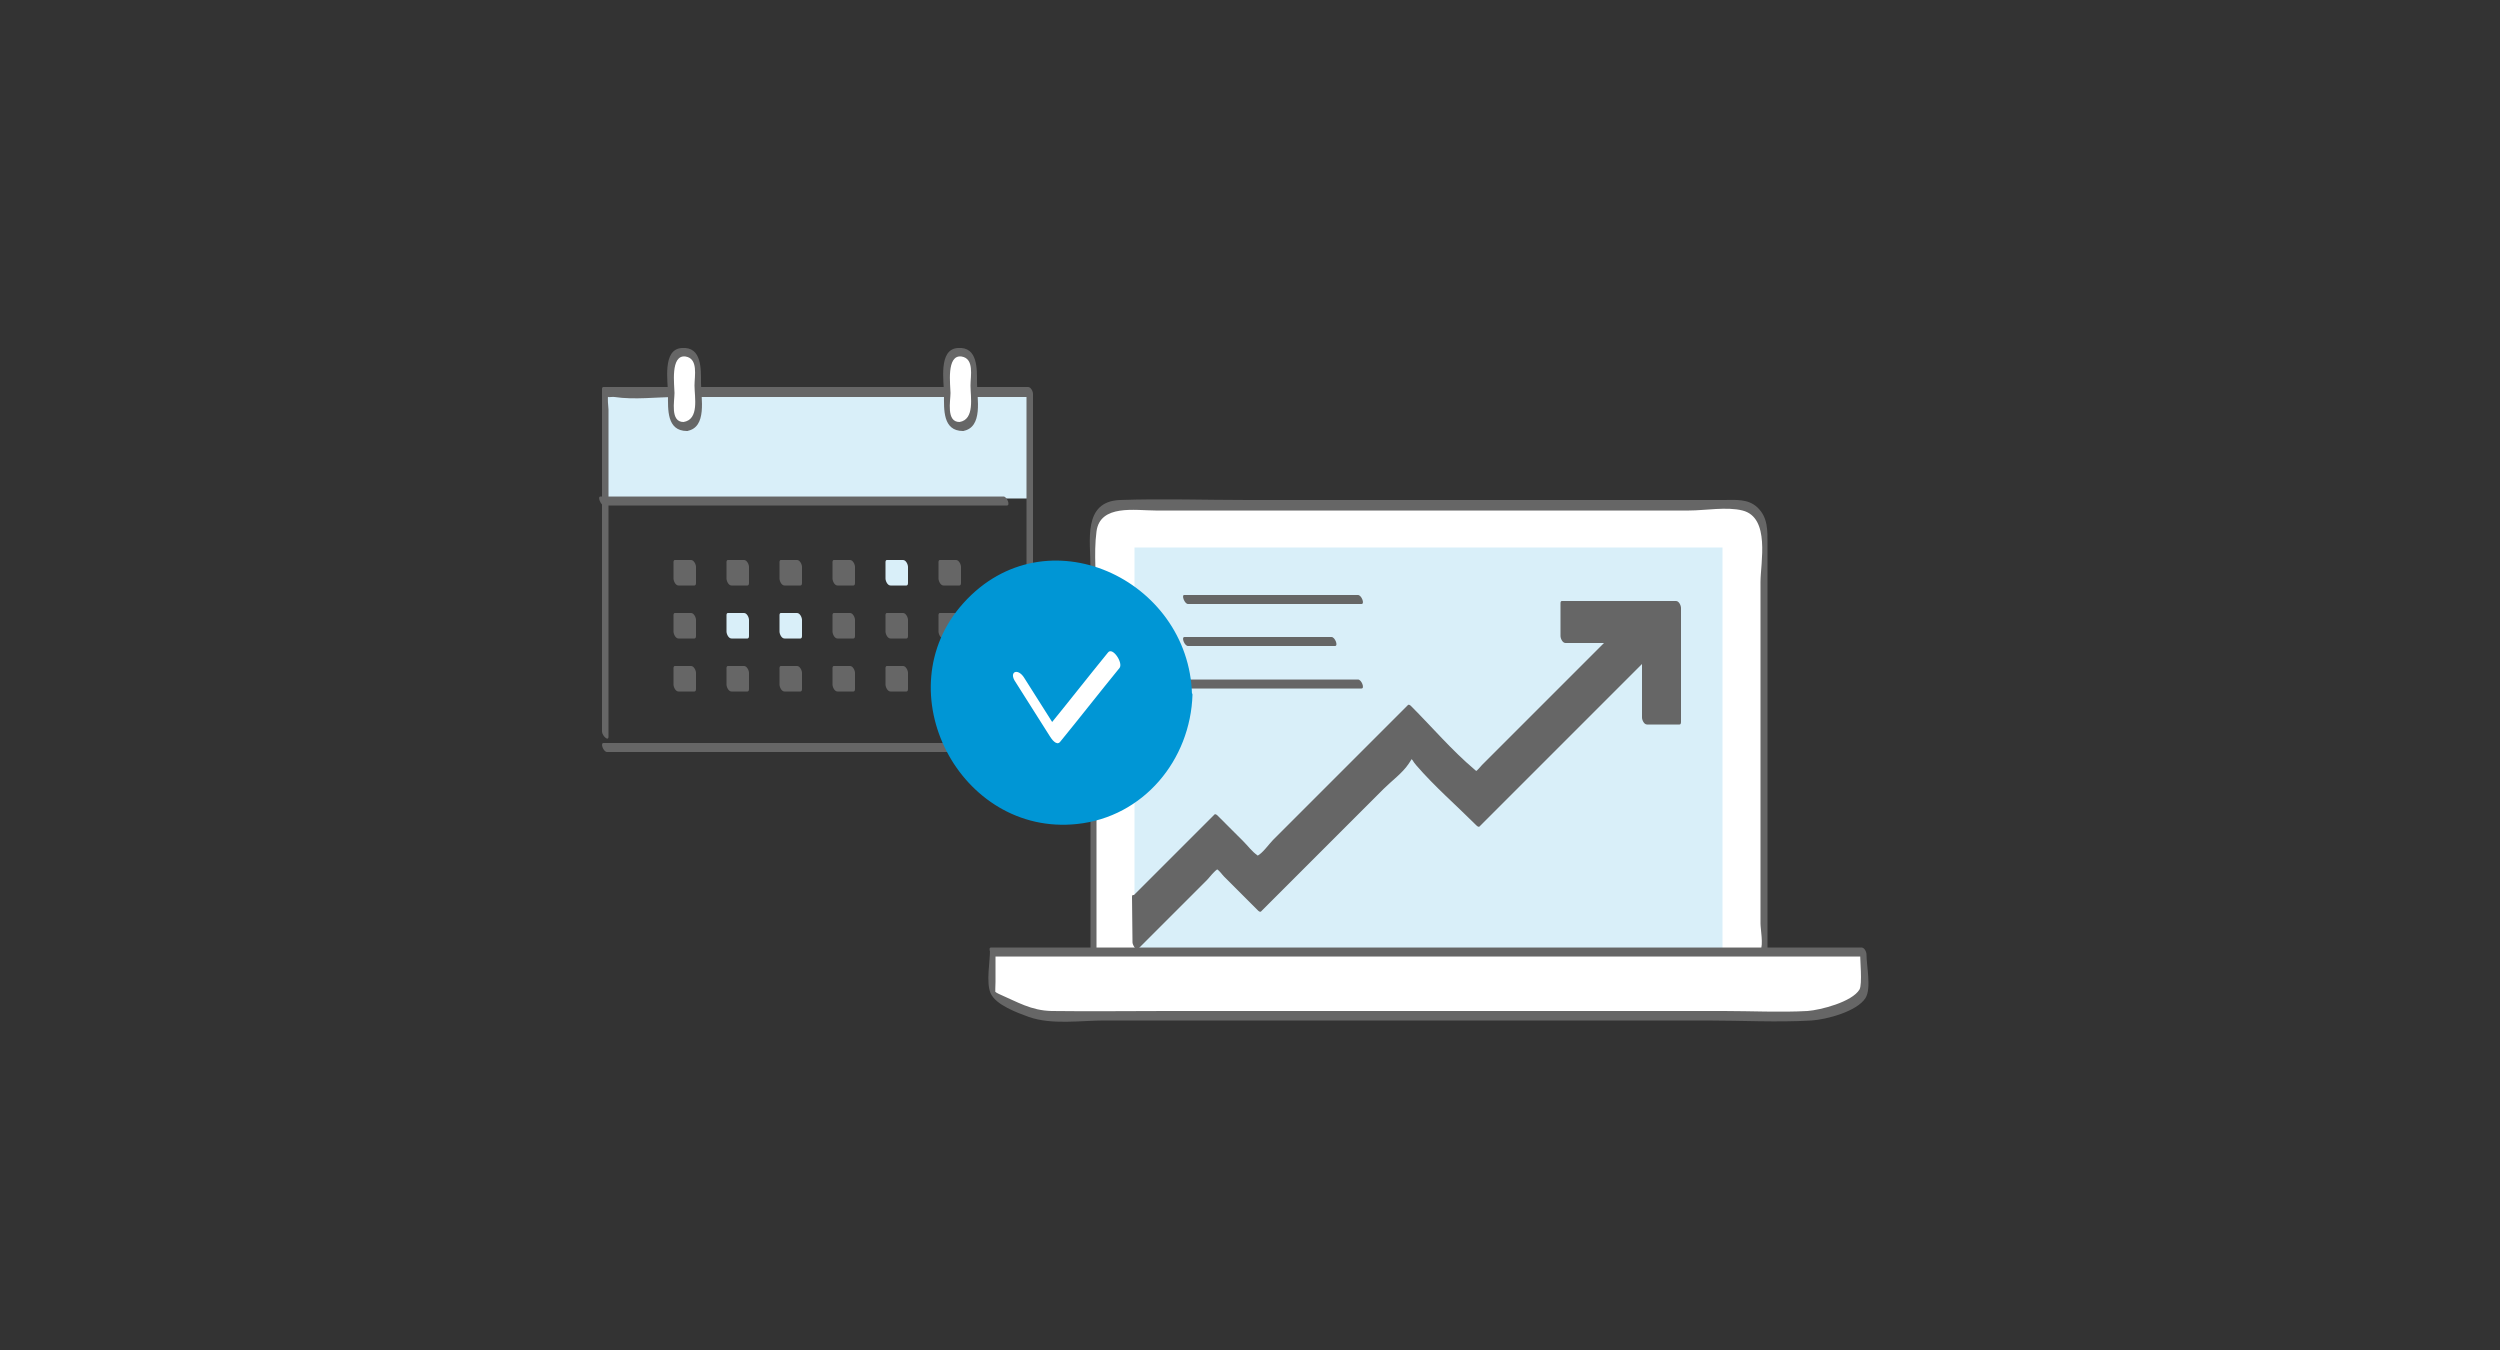<?xml version="1.0" encoding="utf-8"?>
<!-- Generator: Adobe Illustrator 22.0.1, SVG Export Plug-In . SVG Version: 6.00 Build 0)  -->
<svg version="1.1" id="Layer_1" xmlns="http://www.w3.org/2000/svg" xmlns:xlink="http://www.w3.org/1999/xlink" x="0px" y="0px"
	 viewBox="0 0 500 270" style="enable-background:new 0 0 500 270;" xml:space="preserve">
<rect x="0" y="0" width="500" height="270" fill="#333333" stroke="none"/>
<style type="text/css">
	.st0{fill:#D9EFF9;}
	.st1{fill:#FFFFFF;}
	.st2{fill:#666666;}
	.st3{fill:#D9EFF9;stroke:#D9EFF9;stroke-width:3;stroke-miterlimit:10;}
	.st4{fill:#0096D5;}
</style>
<g>
	<g>
		<path class="st1" d="M218.7,190.9v-85c0-2.5,2.1-4.6,4.6-4.6h125c2.5,0,4.6,2.1,4.6,4.6v85H218.7z"/>
		<g>
			<path class="st2" d="M219.3,191.3c0-13.8,0-27.7,0-41.5c0-9.8,0-19.7,0-29.5c0-4.5-0.6-9.5,0-14c0.7-5.5,7.8-4.2,11.8-4.2
				c7.4,0,14.8,0,22.1,0c20.1,0,40.3,0,60.4,0c8.1,0,16.1,0,24.2,0c3.2,0,7.6-0.8,10.7,0c5.6,1.4,3.6,10.5,3.6,14.3
				c0,9.5,0,18.9,0,28.4c0,9.8,0,19.7,0,29.5c0,3.5,0,6.9,0,10.4c0,1.1,0.6,4.3,0,5.3c0.3-0.5-0.1-0.1-1.3-0.2c-1.8-0.2-3.8,0-5.7,0
				c-7.1,0-14.1,0-21.2,0c-34.5,0-68.9,0-103.4,0c-0.7,0-1.5,0-2.2,0c-0.7,0,0,1.8,0.7,1.8c39.2,0,78.3,0,117.5,0
				c5.6,0,11.1,0,16.7,0c0.3,0,0.3-0.3,0.3-0.5c0-22.9,0-45.8,0-68.7c0-4.5,0-9,0-13.6c0-2.7,0.1-5.3-2-7.3
				c-1.9-1.8-4.4-1.5-6.8-1.5c-4,0-8,0-12,0c-27.7,0-55.4,0-83.1,0c-8.5,0-17.1-0.3-25.6,0c-7.5,0.3-5.9,8.2-5.9,13.5
				c0,25.5,0,51.1,0,76.6C218,191.1,219.3,192.5,219.3,191.3z"/>
		</g>
	</g>
</g>
<rect x="228.4" y="111" class="st3" width="114.6" height="77.6"/>
<g>
	<g>
		<path class="st1" d="M198.7,190.5v8.2c0,0,6,4.5,10.4,4.5h55.4h42.4h55.4c4.4,0,10.4-4.5,10.4-4.5v-8.2H198.7z"/>
		<g>
			<path class="st2" d="M198,190c0,2.4-0.8,6.4,0.1,8.6c1,2.4,5.5,4,7.7,4.8c4.6,1.6,10.3,0.7,15,0.7c14.6,0,29.2,0,43.8,0
				c25.6,0,51.1,0,76.7,0c7,0,14.1,0.4,21,0c3-0.2,9.1-1.8,10.8-4.5c1.2-1.9,0.2-6.4,0.2-8.7c0-0.5-0.4-1.4-1-1.4
				c-19.5,0-39.1,0-58.6,0c-31.3,0-62.7,0-94,0c-7.2,0-14.3,0-21.5,0c-0.7,0,0,1.8,0.7,1.8c19.5,0,39.1,0,58.6,0c31.3,0,62.7,0,94,0
				c7.2,0,14.3,0,21.5,0c-0.3-0.5-0.7-0.9-1-1.4c0,2.1,0.5,6.9-0.1,8c-1.5,2.5-7.8,4.1-10.4,4.3c-5.5,0.3-11.2,0-16.7,0
				c-12.8,0-25.6,0-38.4,0c-24.4,0-48.7,0-73.1,0c-7.6,0-15.3,0.1-23,0c-4.1-0.1-6.8-1.8-10.5-3.4c-1.4-0.6-0.9-1.3-0.7,0.2
				c-0.1-0.8,0-1.8,0-2.6c0-1.8,0-3.7,0-5.5C199.3,190.3,198,188.9,198,190z"/>
		</g>
	</g>
</g>
<g>
	<g>
		<polygon class="st2" points="226.9,180.1 243,163.9 251.5,172.4 281.9,142.1 295.3,155.5 328,122.8 332.6,127.4 295.3,164.7 
			281.9,151.3 251.5,181.6 243,173.1 227,189.1 		"/>
		<g>
			<path class="st2" d="M227.5,180.8c4.6-4.6,9.2-9.2,13.7-13.7c0.5-0.5,1.5-2,2.2-2.2c0.5-0.2-1.1-0.3-0.3,0
				c0.5,0.2,1.1,1.1,1.5,1.5c2.3,2.3,4.5,4.5,6.8,6.8c0.2,0.2,0.5,0.4,0.7,0.1c8.1-8.1,16.2-16.2,24.4-24.4c1.6-1.6,3.8-3.2,5-5
				c1-1.4,0.3-1.2,1.5,0.2c3.7,4.3,8.1,8.1,12.1,12.1c0.2,0.2,0.5,0.4,0.7,0.1c6.5-6.5,13-13,19.5-19.5c3.7-3.7,7.4-7.4,11.1-11.1
				c0.4-0.4,1.5-2,2.1-2.1c-1,0.2,0.6,1.1,1.3,1.8c0.9,0.9,1.8,1.8,2.6,2.6c-0.1-0.5-0.3-1-0.4-1.4c-9.3,9.3-18.7,18.7-28,28
				c-2.2,2.2-4.4,4.4-6.6,6.6c-0.7,0.7-1.3,1.5-2,2c-0.9,0.7-0.2,0.5-0.1,0.5c-0.7-0.2-1.8-1.8-2.3-2.3c-1.5-1.5-3-3-4.6-4.6
				c-2.1-2.1-4.2-4.2-6.4-6.4c-0.2-0.2-0.5-0.4-0.7-0.1c-7.1,7.1-14.2,14.2-21.3,21.3c-1.9,1.9-3.8,3.8-5.6,5.6
				c-0.8,0.8-2.1,2.7-3.2,3.2c-0.3,0.1,0.9,0.5,0-0.2c-1-0.7-1.8-1.8-2.7-2.7c-1.7-1.7-3.5-3.5-5.2-5.2c-0.2-0.2-0.5-0.4-0.7-0.1
				c-5.3,5.3-10.7,10.7-16,16c0.4,0.4,0.8,0.8,1.2,1.2c0-3-0.1-6.1-0.1-9.1c0-0.6-1.3-2-1.3-0.9c0,3,0.1,6.1,0.1,9.1
				c0,0.4,0.7,1.8,1.2,1.2c4.6-4.6,9.1-9.1,13.7-13.7c0.5-0.5,1.5-1.9,2.2-2.2c0.5-0.2-1.1-0.3-0.3,0c0.5,0.2,1.1,1.1,1.5,1.5
				c2.3,2.3,4.5,4.5,6.8,6.8c0.2,0.2,0.5,0.4,0.7,0.1c8.1-8.1,16.2-16.2,24.4-24.4c1.6-1.6,3.8-3.2,5-5c1-1.4,0.3-1.2,1.5,0.2
				c3.7,4.3,8.1,8.1,12.1,12.1c0.2,0.2,0.5,0.4,0.7,0.1c12.4-12.4,24.9-24.9,37.3-37.3c0.3-0.3-0.2-1.2-0.4-1.4
				c-1.5-1.5-3.1-3.1-4.6-4.6c-0.2-0.2-0.5-0.4-0.7-0.1c-8.5,8.5-17.1,17.1-25.6,25.6c-1.9,1.9-3.7,3.7-5.6,5.6
				c-0.3,0.3-0.9,1.1-1.3,1.3c-0.1,0,0.9,0.5-0.2-0.4c-4.5-3.8-8.5-8.5-12.7-12.7c-0.2-0.2-0.5-0.4-0.7-0.1
				c-7.1,7.1-14.2,14.2-21.3,21.3c-1.9,1.9-3.8,3.8-5.6,5.6c-0.8,0.8-2.1,2.7-3.2,3.2c-0.3,0.1,0.9,0.5,0-0.2
				c-1-0.7-1.8-1.8-2.7-2.7c-1.7-1.7-3.5-3.5-5.2-5.2c-0.2-0.2-0.5-0.4-0.7-0.1c-5.4,5.4-10.8,10.8-16.1,16.1
				C225.9,179.7,226.9,181.4,227.5,180.8z"/>
		</g>
	</g>
</g>
<g>
	<g>
		<polygon class="st2" points="335.5,144 329,144 329,127.7 312.7,127.7 312.7,121.2 335.5,121.2 		"/>
		<g>
			<path class="st2" d="M335.2,143c-2.2,0-4.3,0-6.5,0c0.3,0.5,0.7,0.9,1,1.4c0-5.4,0-10.8,0-16.3c0-0.5-0.4-1.4-1-1.4
				c-5.4,0-10.8,0-16.3,0c0.3,0.5,0.7,0.9,1,1.4c0-1.2,0-2.5,0-3.7c0-0.4-0.2-1.9,0-2.2c0.6-1.1-0.6,0.1-0.1-0.1
				c1.3-0.8,5.3,0,6.8,0c5.3,0,10.5,0,15.8,0c-0.3-0.5-0.7-0.9-1-1.4c0,7.6,0,15.2,0,22.8c0,0.6,1.3,2,1.3,0.9c0-7.6,0-15.2,0-22.8
				c0-0.5-0.4-1.4-1-1.4c-7.6,0-15.2,0-22.8,0c-0.3,0-0.3,0.3-0.3,0.5c0,2.2,0,4.3,0,6.5c0,0.5,0.4,1.4,1,1.4c5.4,0,10.8,0,16.3,0
				c-0.3-0.5-0.7-0.9-1-1.4c0,5.4,0,10.8,0,16.3c0,0.5,0.4,1.4,1,1.4c2.2,0,4.3,0,6.5,0C336.6,144.9,335.8,143,335.2,143z"/>
		</g>
	</g>
</g>
<g>
	<g>
		<path class="st2" d="M237.6,120.8c11.6,0,23.2,0,34.7,0c0.7,0,0-1.8-0.7-1.8c-11.6,0-23.2,0-34.7,0
			C236.2,118.9,236.9,120.8,237.6,120.8L237.6,120.8z"/>
	</g>
</g>
<g>
	<g>
		<path class="st2" d="M237.6,129.2c9.8,0,19.6,0,29.4,0c0.7,0,0-1.8-0.7-1.8c-9.8,0-19.6,0-29.4,0
			C236.2,127.4,236.9,129.2,237.6,129.2L237.6,129.2z"/>
	</g>
</g>
<g>
	<g>
		<path class="st2" d="M237.6,137.7c11.6,0,23.2,0,34.7,0c0.7,0,0-1.8-0.7-1.8c-11.6,0-23.2,0-34.7,0
			C236.2,135.9,236.9,137.7,237.6,137.7L237.6,137.7z"/>
	</g>
</g>
<g>
	<polyline class="st0" points="121,98.9 121,78.5 205.9,78.5 205.9,99.7 121,99.7 	"/>
</g>
<g>
	<g>
		<path class="st2" d="M121.7,147.3c0-21.8,0-43.6,0-65.4c0-0.5-0.3-2.5,0-2.9c-0.5,0.7,0.5,0.3,1.2,0.4c4,0.6,8.5,0,12.5,0
			c13.7,0,27.4,0,41.2,0c9.9,0,19.8,0,29.7,0c-0.3-0.5-0.7-0.9-1-1.4c0,22.3,0,44.7,0,67c0,0.9,0.4,2.7,0,3.6
			c-0.2,0.5,0.6-0.1-0.6,0c-3.8,0.3-7.8,0-11.6,0c-14.1,0-28.1,0-42.2,0c-10.1,0-20.1,0-30.2,0c-0.7,0,0,1.8,0.7,1.8
			c28.3,0,56.6,0,84.9,0c0.3,0,0.3-0.3,0.3-0.5c0-23.7,0-47.4,0-71.1c0-0.5-0.4-1.4-1-1.4c-28.3,0-56.6,0-84.9,0
			c-0.3,0-0.3,0.3-0.3,0.5c0,22.8,0,45.6,0,68.4C120.4,147.1,121.7,148.4,121.7,147.3L121.7,147.3z"/>
	</g>
</g>
<g>
	<path class="st1" d="M137.1,85.4h-0.3c-1.4,0-2.5-1.1-2.5-2.5V73c0-1.4,1.1-2.5,2.5-2.5h0.3c1.4,0,2.5,1.1,2.5,2.5v9.9
		C139.6,84.2,138.5,85.4,137.1,85.4z"/>
	<g>
		<path class="st2" d="M136.7,84.4c-2.7,0-1.8-4.2-1.8-5.8c0-1.5-0.9-7.7,2.2-7.3c2.6,0.4,1.8,3.9,1.8,5.8
			C138.9,79.4,139.9,83.9,136.7,84.4c-0.8,0.1,0,1.9,0.7,1.8c4.1-0.7,2.8-6.6,2.8-9.6c0-2.7,0.2-7.3-3.8-7c-4,0.2-2.8,6.7-2.8,9.3
			c0,2.9-0.3,7.3,3.8,7.3C138.2,86.3,137.4,84.4,136.7,84.4z"/>
	</g>
</g>
<g>
	<path class="st1" d="M192.3,85.4H192c-1.4,0-2.5-1.1-2.5-2.5V73c0-1.4,1.1-2.5,2.5-2.5h0.3c1.4,0,2.5,1.1,2.5,2.5v9.9
		C194.8,84.2,193.6,85.4,192.3,85.4z"/>
	<g>
		<path class="st2" d="M191.9,84.4c-2.7,0-1.8-4.2-1.8-5.8c0-1.5-0.9-7.7,2.2-7.3c2.6,0.4,1.8,3.9,1.8,5.8
			C194.1,79.4,195,83.9,191.9,84.4c-0.8,0.1,0,1.9,0.7,1.8c4.1-0.7,2.8-6.6,2.8-9.6c0-2.7,0.2-7.3-3.8-7c-4,0.2-2.8,6.7-2.8,9.3
			c0,2.9-0.3,7.3,3.8,7.3C193.3,86.3,192.6,84.4,191.9,84.4z"/>
	</g>
</g>
<g>
	<g>
		<path class="st2" d="M120.8,101.1c26.9,0,53.7,0,80.6,0c0.7,0,0-1.8-0.7-1.8c-26.9,0-53.7,0-80.6,0
			C119.4,99.3,120.2,101.1,120.8,101.1L120.8,101.1z"/>
	</g>
</g>
<g>
	<rect x="135.4" y="112.9" class="st2" width="3.2" height="3.2"/>
	<g>
		<path class="st2" d="M138.2,115.2c-1.1,0-2.1,0-3.2,0c0.3,0.5,0.7,0.9,1,1.4c0-1.1,0-2.1,0-3.2c-0.1,0.2-0.2,0.3-0.3,0.5
			c1.1,0,2.1,0,3.2,0c-0.3-0.5-0.7-0.9-1-1.4c0,1.1,0,2.1,0,3.2c0,0.4,0.3,1,0.7,1.2c0.3,0.2,0.6,0.1,0.6-0.3c0-1.1,0-2.1,0-3.2
			c0-0.5-0.4-1.4-1-1.4c-1.1,0-2.1,0-3.2,0c-0.3,0-0.3,0.3-0.3,0.5c0,1.1,0,2.1,0,3.2c0,0.5,0.4,1.4,1,1.4c1.1,0,2.1,0,3.2,0
			C139.6,117,138.9,115.2,138.2,115.2z"/>
	</g>
</g>
<g>
	<rect x="146" y="112.9" class="st2" width="3.2" height="3.2"/>
	<g>
		<path class="st2" d="M148.8,115.2c-1.1,0-2.1,0-3.2,0c0.3,0.5,0.7,0.9,1,1.4c0-1.1,0-2.1,0-3.2c-0.1,0.2-0.2,0.3-0.3,0.5
			c1.1,0,2.1,0,3.2,0c-0.3-0.5-0.7-0.9-1-1.4c0,1.1,0,2.1,0,3.2c0,0.4,0.3,1,0.7,1.2c0.3,0.2,0.6,0.1,0.6-0.3c0-1.1,0-2.1,0-3.2
			c0-0.5-0.4-1.4-1-1.4c-1.1,0-2.1,0-3.2,0c-0.3,0-0.3,0.3-0.3,0.5c0,1.1,0,2.1,0,3.2c0,0.5,0.4,1.4,1,1.4c1.1,0,2.1,0,3.2,0
			C150.2,117,149.5,115.2,148.8,115.2z"/>
	</g>
</g>
<g>
	<rect x="156.6" y="112.9" class="st2" width="3.2" height="3.2"/>
	<g>
		<path class="st2" d="M159.4,115.2c-1.1,0-2.1,0-3.2,0c0.3,0.5,0.7,0.9,1,1.4c0-1.1,0-2.1,0-3.2c-0.1,0.2-0.2,0.3-0.3,0.5
			c1.1,0,2.1,0,3.2,0c-0.3-0.5-0.7-0.9-1-1.4c0,1.1,0,2.1,0,3.2c0,0.4,0.3,1,0.7,1.2c0.3,0.2,0.6,0.1,0.6-0.3c0-1.1,0-2.1,0-3.2
			c0-0.5-0.4-1.4-1-1.4c-1.1,0-2.1,0-3.2,0c-0.3,0-0.3,0.3-0.3,0.5c0,1.1,0,2.1,0,3.2c0,0.5,0.4,1.4,1,1.4c1.1,0,2.1,0,3.2,0
			C160.8,117,160.1,115.2,159.4,115.2z"/>
	</g>
</g>
<g>
	<rect x="167.2" y="112.9" class="st2" width="3.2" height="3.2"/>
	<g>
		<path class="st2" d="M170,115.2c-1.1,0-2.1,0-3.2,0c0.3,0.5,0.7,0.9,1,1.4c0-1.1,0-2.1,0-3.2c-0.1,0.2-0.2,0.3-0.3,0.5
			c1.1,0,2.1,0,3.2,0c-0.3-0.5-0.7-0.9-1-1.4c0,1.1,0,2.1,0,3.2c0,0.4,0.3,1,0.7,1.2c0.3,0.2,0.6,0.1,0.6-0.3c0-1.1,0-2.1,0-3.2
			c0-0.5-0.4-1.4-1-1.4c-1.1,0-2.1,0-3.2,0c-0.3,0-0.3,0.3-0.3,0.5c0,1.1,0,2.1,0,3.2c0,0.5,0.4,1.4,1,1.4c1.1,0,2.1,0,3.2,0
			C171.4,117,170.7,115.2,170,115.2z"/>
	</g>
</g>
<g>
	<rect x="177.8" y="112.9" class="st0" width="3.2" height="3.2"/>
	<g>
		<path class="st0" d="M180.6,115.2c-1.1,0-2.1,0-3.2,0c0.3,0.5,0.7,0.9,1,1.4c0-1.1,0-2.1,0-3.2c-0.1,0.2-0.2,0.3-0.3,0.5
			c1.1,0,2.1,0,3.2,0c-0.3-0.5-0.7-0.9-1-1.4c0,1.1,0,2.1,0,3.2c0,0.4,0.3,1,0.7,1.2c0.3,0.2,0.6,0.1,0.6-0.3c0-1.1,0-2.1,0-3.2
			c0-0.5-0.4-1.4-1-1.4c-1.1,0-2.1,0-3.2,0c-0.3,0-0.3,0.3-0.3,0.5c0,1.1,0,2.1,0,3.2c0,0.5,0.4,1.4,1,1.4c1.1,0,2.1,0,3.2,0
			C182,117,181.3,115.2,180.6,115.2z"/>
	</g>
</g>
<g>
	<rect x="188.4" y="112.9" class="st2" width="3.2" height="3.2"/>
	<g>
		<path class="st2" d="M191.2,115.2c-1.1,0-2.1,0-3.2,0c0.3,0.5,0.7,0.9,1,1.4c0-1.1,0-2.1,0-3.2c-0.1,0.2-0.2,0.3-0.3,0.5
			c1.1,0,2.1,0,3.2,0c-0.3-0.5-0.7-0.9-1-1.4c0,1.1,0,2.1,0,3.2c0,0.4,0.3,1,0.7,1.2c0.3,0.2,0.6,0.1,0.6-0.3c0-1.1,0-2.1,0-3.2
			c0-0.5-0.4-1.4-1-1.4c-1.1,0-2.1,0-3.2,0c-0.3,0-0.3,0.3-0.3,0.5c0,1.1,0,2.1,0,3.2c0,0.5,0.4,1.4,1,1.4c1.1,0,2.1,0,3.2,0
			C192.6,117,191.9,115.2,191.2,115.2z"/>
	</g>
</g>
<g>
	<rect x="135.4" y="123.5" class="st2" width="3.2" height="3.2"/>
	<g>
		<path class="st2" d="M138.2,125.8c-1.1,0-2.1,0-3.2,0c0.3,0.5,0.7,0.9,1,1.4c0-1.1,0-2.1,0-3.2c-0.1,0.2-0.2,0.3-0.3,0.5
			c1.1,0,2.1,0,3.2,0c-0.3-0.5-0.7-0.9-1-1.4c0,1.1,0,2.1,0,3.2c0,0.4,0.3,1,0.7,1.2c0.3,0.2,0.6,0.1,0.6-0.3c0-1.1,0-2.1,0-3.2
			c0-0.5-0.4-1.4-1-1.4c-1.1,0-2.1,0-3.2,0c-0.3,0-0.3,0.3-0.3,0.5c0,1.1,0,2.1,0,3.2c0,0.5,0.4,1.4,1,1.4c1.1,0,2.1,0,3.2,0
			C139.6,127.6,138.9,125.8,138.2,125.8z"/>
	</g>
</g>
<g>
	<rect x="146" y="123.5" class="st0" width="3.2" height="3.2"/>
	<g>
		<path class="st0" d="M148.8,125.8c-1.1,0-2.1,0-3.2,0c0.3,0.5,0.7,0.9,1,1.4c0-1.1,0-2.1,0-3.2c-0.1,0.2-0.2,0.3-0.3,0.5
			c1.1,0,2.1,0,3.2,0c-0.3-0.5-0.7-0.9-1-1.4c0,1.1,0,2.1,0,3.2c0,0.4,0.3,1,0.7,1.2c0.3,0.2,0.6,0.1,0.6-0.3c0-1.1,0-2.1,0-3.2
			c0-0.5-0.4-1.4-1-1.4c-1.1,0-2.1,0-3.2,0c-0.3,0-0.3,0.3-0.3,0.5c0,1.1,0,2.1,0,3.2c0,0.5,0.4,1.4,1,1.4c1.1,0,2.1,0,3.2,0
			C150.2,127.6,149.5,125.8,148.8,125.8z"/>
	</g>
</g>
<g>
	<rect x="156.6" y="123.5" class="st0" width="3.2" height="3.2"/>
	<g>
		<path class="st0" d="M159.4,125.8c-1.1,0-2.1,0-3.2,0c0.3,0.5,0.7,0.9,1,1.4c0-1.1,0-2.1,0-3.2c-0.1,0.2-0.2,0.3-0.3,0.5
			c1.1,0,2.1,0,3.2,0c-0.3-0.5-0.7-0.9-1-1.4c0,1.1,0,2.1,0,3.2c0,0.4,0.3,1,0.7,1.2c0.3,0.2,0.6,0.1,0.6-0.3c0-1.1,0-2.1,0-3.2
			c0-0.5-0.4-1.4-1-1.4c-1.1,0-2.1,0-3.2,0c-0.3,0-0.3,0.3-0.3,0.5c0,1.1,0,2.1,0,3.2c0,0.5,0.4,1.4,1,1.4c1.1,0,2.1,0,3.2,0
			C160.8,127.6,160.1,125.8,159.4,125.8z"/>
	</g>
</g>
<g>
	<rect x="167.2" y="123.5" class="st2" width="3.2" height="3.2"/>
	<g>
		<path class="st2" d="M170,125.8c-1.1,0-2.1,0-3.2,0c0.3,0.5,0.7,0.9,1,1.4c0-1.1,0-2.1,0-3.2c-0.1,0.2-0.2,0.3-0.3,0.5
			c1.1,0,2.1,0,3.2,0c-0.3-0.5-0.7-0.9-1-1.4c0,1.1,0,2.1,0,3.2c0,0.4,0.3,1,0.7,1.2c0.3,0.2,0.6,0.1,0.6-0.3c0-1.1,0-2.1,0-3.2
			c0-0.5-0.4-1.4-1-1.4c-1.1,0-2.1,0-3.2,0c-0.3,0-0.3,0.3-0.3,0.5c0,1.1,0,2.1,0,3.2c0,0.5,0.4,1.4,1,1.4c1.1,0,2.1,0,3.2,0
			C171.4,127.6,170.7,125.8,170,125.8z"/>
	</g>
</g>
<g>
	<rect x="177.8" y="123.5" class="st2" width="3.2" height="3.2"/>
	<g>
		<path class="st2" d="M180.6,125.8c-1.1,0-2.1,0-3.2,0c0.3,0.5,0.7,0.9,1,1.4c0-1.1,0-2.1,0-3.2c-0.1,0.2-0.2,0.3-0.3,0.5
			c1.1,0,2.1,0,3.2,0c-0.3-0.5-0.7-0.9-1-1.4c0,1.1,0,2.1,0,3.2c0,0.4,0.3,1,0.7,1.2c0.3,0.2,0.6,0.1,0.6-0.3c0-1.1,0-2.1,0-3.2
			c0-0.5-0.4-1.4-1-1.4c-1.1,0-2.1,0-3.2,0c-0.3,0-0.3,0.3-0.3,0.5c0,1.1,0,2.1,0,3.2c0,0.5,0.4,1.4,1,1.4c1.1,0,2.1,0,3.2,0
			C182,127.6,181.3,125.8,180.6,125.8z"/>
	</g>
</g>
<g>
	<rect x="188.4" y="123.5" class="st2" width="3.2" height="3.2"/>
	<g>
		<path class="st2" d="M191.2,125.8c-1.1,0-2.1,0-3.2,0c0.3,0.5,0.7,0.9,1,1.4c0-1.1,0-2.1,0-3.2c-0.1,0.2-0.2,0.3-0.3,0.5
			c1.1,0,2.1,0,3.2,0c-0.3-0.5-0.7-0.9-1-1.4c0,1.1,0,2.1,0,3.2c0,0.4,0.3,1,0.7,1.2c0.3,0.2,0.6,0.1,0.6-0.3c0-1.1,0-2.1,0-3.2
			c0-0.5-0.4-1.4-1-1.4c-1.1,0-2.1,0-3.2,0c-0.3,0-0.3,0.3-0.3,0.5c0,1.1,0,2.1,0,3.2c0,0.5,0.4,1.4,1,1.4c1.1,0,2.1,0,3.2,0
			C192.6,127.6,191.9,125.8,191.2,125.8z"/>
	</g>
</g>
<g>
	<rect x="135.4" y="134.1" class="st2" width="3.2" height="3.2"/>
	<g>
		<path class="st2" d="M138.2,136.4c-1.1,0-2.1,0-3.2,0c0.3,0.5,0.7,0.9,1,1.4c0-1.1,0-2.1,0-3.2c-0.1,0.2-0.2,0.3-0.3,0.5
			c1.1,0,2.1,0,3.2,0c-0.3-0.5-0.7-0.9-1-1.4c0,1.1,0,2.1,0,3.2c0,0.4,0.3,1,0.7,1.2c0.3,0.2,0.6,0.1,0.6-0.3c0-1.1,0-2.1,0-3.2
			c0-0.5-0.4-1.4-1-1.4c-1.1,0-2.1,0-3.2,0c-0.3,0-0.3,0.3-0.3,0.5c0,1.1,0,2.1,0,3.2c0,0.5,0.4,1.4,1,1.4c1.1,0,2.1,0,3.2,0
			C139.6,138.2,138.9,136.4,138.2,136.4z"/>
	</g>
</g>
<g>
	<rect x="146" y="134.1" class="st2" width="3.2" height="3.2"/>
	<g>
		<path class="st2" d="M148.8,136.4c-1.1,0-2.1,0-3.2,0c0.3,0.5,0.7,0.9,1,1.4c0-1.1,0-2.1,0-3.2c-0.1,0.2-0.2,0.3-0.3,0.5
			c1.1,0,2.1,0,3.2,0c-0.3-0.5-0.7-0.9-1-1.4c0,1.1,0,2.1,0,3.2c0,0.4,0.3,1,0.7,1.2c0.3,0.2,0.6,0.1,0.6-0.3c0-1.1,0-2.1,0-3.2
			c0-0.5-0.4-1.4-1-1.4c-1.1,0-2.1,0-3.2,0c-0.3,0-0.3,0.3-0.3,0.5c0,1.1,0,2.1,0,3.2c0,0.5,0.4,1.4,1,1.4c1.1,0,2.1,0,3.2,0
			C150.2,138.2,149.5,136.4,148.8,136.4z"/>
	</g>
</g>
<g>
	<rect x="156.6" y="134.1" class="st2" width="3.2" height="3.2"/>
	<g>
		<path class="st2" d="M159.4,136.4c-1.1,0-2.1,0-3.2,0c0.3,0.5,0.7,0.9,1,1.4c0-1.1,0-2.1,0-3.2c-0.1,0.2-0.2,0.3-0.3,0.5
			c1.1,0,2.1,0,3.2,0c-0.3-0.5-0.7-0.9-1-1.4c0,1.1,0,2.1,0,3.2c0,0.4,0.3,1,0.7,1.2c0.3,0.2,0.6,0.1,0.6-0.3c0-1.1,0-2.1,0-3.2
			c0-0.5-0.4-1.4-1-1.4c-1.1,0-2.1,0-3.2,0c-0.3,0-0.3,0.3-0.3,0.5c0,1.1,0,2.1,0,3.2c0,0.5,0.4,1.4,1,1.4c1.1,0,2.1,0,3.2,0
			C160.8,138.2,160.1,136.4,159.4,136.4z"/>
	</g>
</g>
<g>
	<rect x="167.2" y="134.1" class="st2" width="3.2" height="3.2"/>
	<g>
		<path class="st2" d="M170,136.4c-1.1,0-2.1,0-3.2,0c0.3,0.5,0.7,0.9,1,1.4c0-1.1,0-2.1,0-3.2c-0.1,0.2-0.2,0.3-0.3,0.5
			c1.1,0,2.1,0,3.2,0c-0.3-0.5-0.7-0.9-1-1.4c0,1.1,0,2.1,0,3.2c0,0.4,0.3,1,0.7,1.2c0.3,0.2,0.6,0.1,0.6-0.3c0-1.1,0-2.1,0-3.2
			c0-0.5-0.4-1.4-1-1.4c-1.1,0-2.1,0-3.2,0c-0.3,0-0.3,0.3-0.3,0.5c0,1.1,0,2.1,0,3.2c0,0.5,0.4,1.4,1,1.4c1.1,0,2.1,0,3.2,0
			C171.4,138.2,170.7,136.4,170,136.4z"/>
	</g>
</g>
<g>
	<rect x="177.8" y="134.1" class="st2" width="3.2" height="3.2"/>
	<g>
		<path class="st2" d="M180.6,136.4c-1.1,0-2.1,0-3.2,0c0.3,0.5,0.7,0.9,1,1.4c0-1.1,0-2.1,0-3.2c-0.1,0.2-0.2,0.3-0.3,0.5
			c1.1,0,2.1,0,3.2,0c-0.3-0.5-0.7-0.9-1-1.4c0,1.1,0,2.1,0,3.2c0,0.4,0.3,1,0.7,1.2c0.3,0.2,0.6,0.1,0.6-0.3c0-1.1,0-2.1,0-3.2
			c0-0.5-0.4-1.4-1-1.4c-1.1,0-2.1,0-3.2,0c-0.3,0-0.3,0.3-0.3,0.5c0,1.1,0,2.1,0,3.2c0,0.5,0.4,1.4,1,1.4c1.1,0,2.1,0,3.2,0
			C182,138.2,181.3,136.4,180.6,136.4z"/>
	</g>
</g>
<g>
	<rect x="188.4" y="134.1" class="st2" width="3.2" height="3.2"/>
	<g>
		<path class="st2" d="M191.2,136.4c-1.1,0-2.1,0-3.2,0c0.3,0.5,0.7,0.9,1,1.4c0-1.1,0-2.1,0-3.2c-0.1,0.2-0.2,0.3-0.3,0.5
			c1.1,0,2.1,0,3.2,0c-0.3-0.5-0.7-0.9-1-1.4c0,1.1,0,2.1,0,3.2c0,0.4,0.3,1,0.7,1.2c0.3,0.2,0.6,0.1,0.6-0.3c0-1.1,0-2.1,0-3.2
			c0-0.5-0.4-1.4-1-1.4c-1.1,0-2.1,0-3.2,0c-0.3,0-0.3,0.3-0.3,0.5c0,1.1,0,2.1,0,3.2c0,0.5,0.4,1.4,1,1.4c1.1,0,2.1,0,3.2,0
			C192.6,138.2,191.9,136.4,191.2,136.4z"/>
	</g>
</g>
<g>
	<g>
		<path class="st4" d="M237.7,138.5c0,14.1-11.4,25.5-25.5,25.5c-14.1,0-25.5-11.4-25.5-25.5c0-14.1,11.4-25.5,25.5-25.5
			C226.3,112.9,237.7,124.4,237.7,138.5z"/>
		<g>
			<path class="st4" d="M237.1,138c-0.3,12.7-9.7,23.5-22.5,24.9c-14.3,1.6-27.3-9.5-27.3-24c-0.1-12.6,10-23.6,22.5-24.9
				C224.3,112.4,236.7,123.5,237.1,138c0,0.6,1.3,2,1.3,0.9c-0.6-23.1-29.3-36.5-45.7-18.3c-15.9,17.6-0.7,46.7,22.7,44.2
				c13.3-1.4,22.7-12.8,23.1-25.9C238.4,138.3,237.1,136.9,237.1,138z"/>
		</g>
	</g>
</g>
<g>
	<g>
		<path class="st1" d="M203.1,136.4c2.3,3.6,4.6,7.3,6.9,10.9c0.3,0.5,1.3,1.9,2,1.1c4-4.9,7.9-9.9,11.9-14.8c0.8-1-1.4-4.3-2.3-3.1
			c-4,4.9-7.9,9.9-11.9,14.8c0.7,0.4,1.4,0.7,2,1.1c-2.3-3.6-4.6-7.3-6.9-10.9C203.5,133.5,201.7,134.4,203.1,136.4L203.1,136.4z"/>
	</g>
</g>
</svg>
